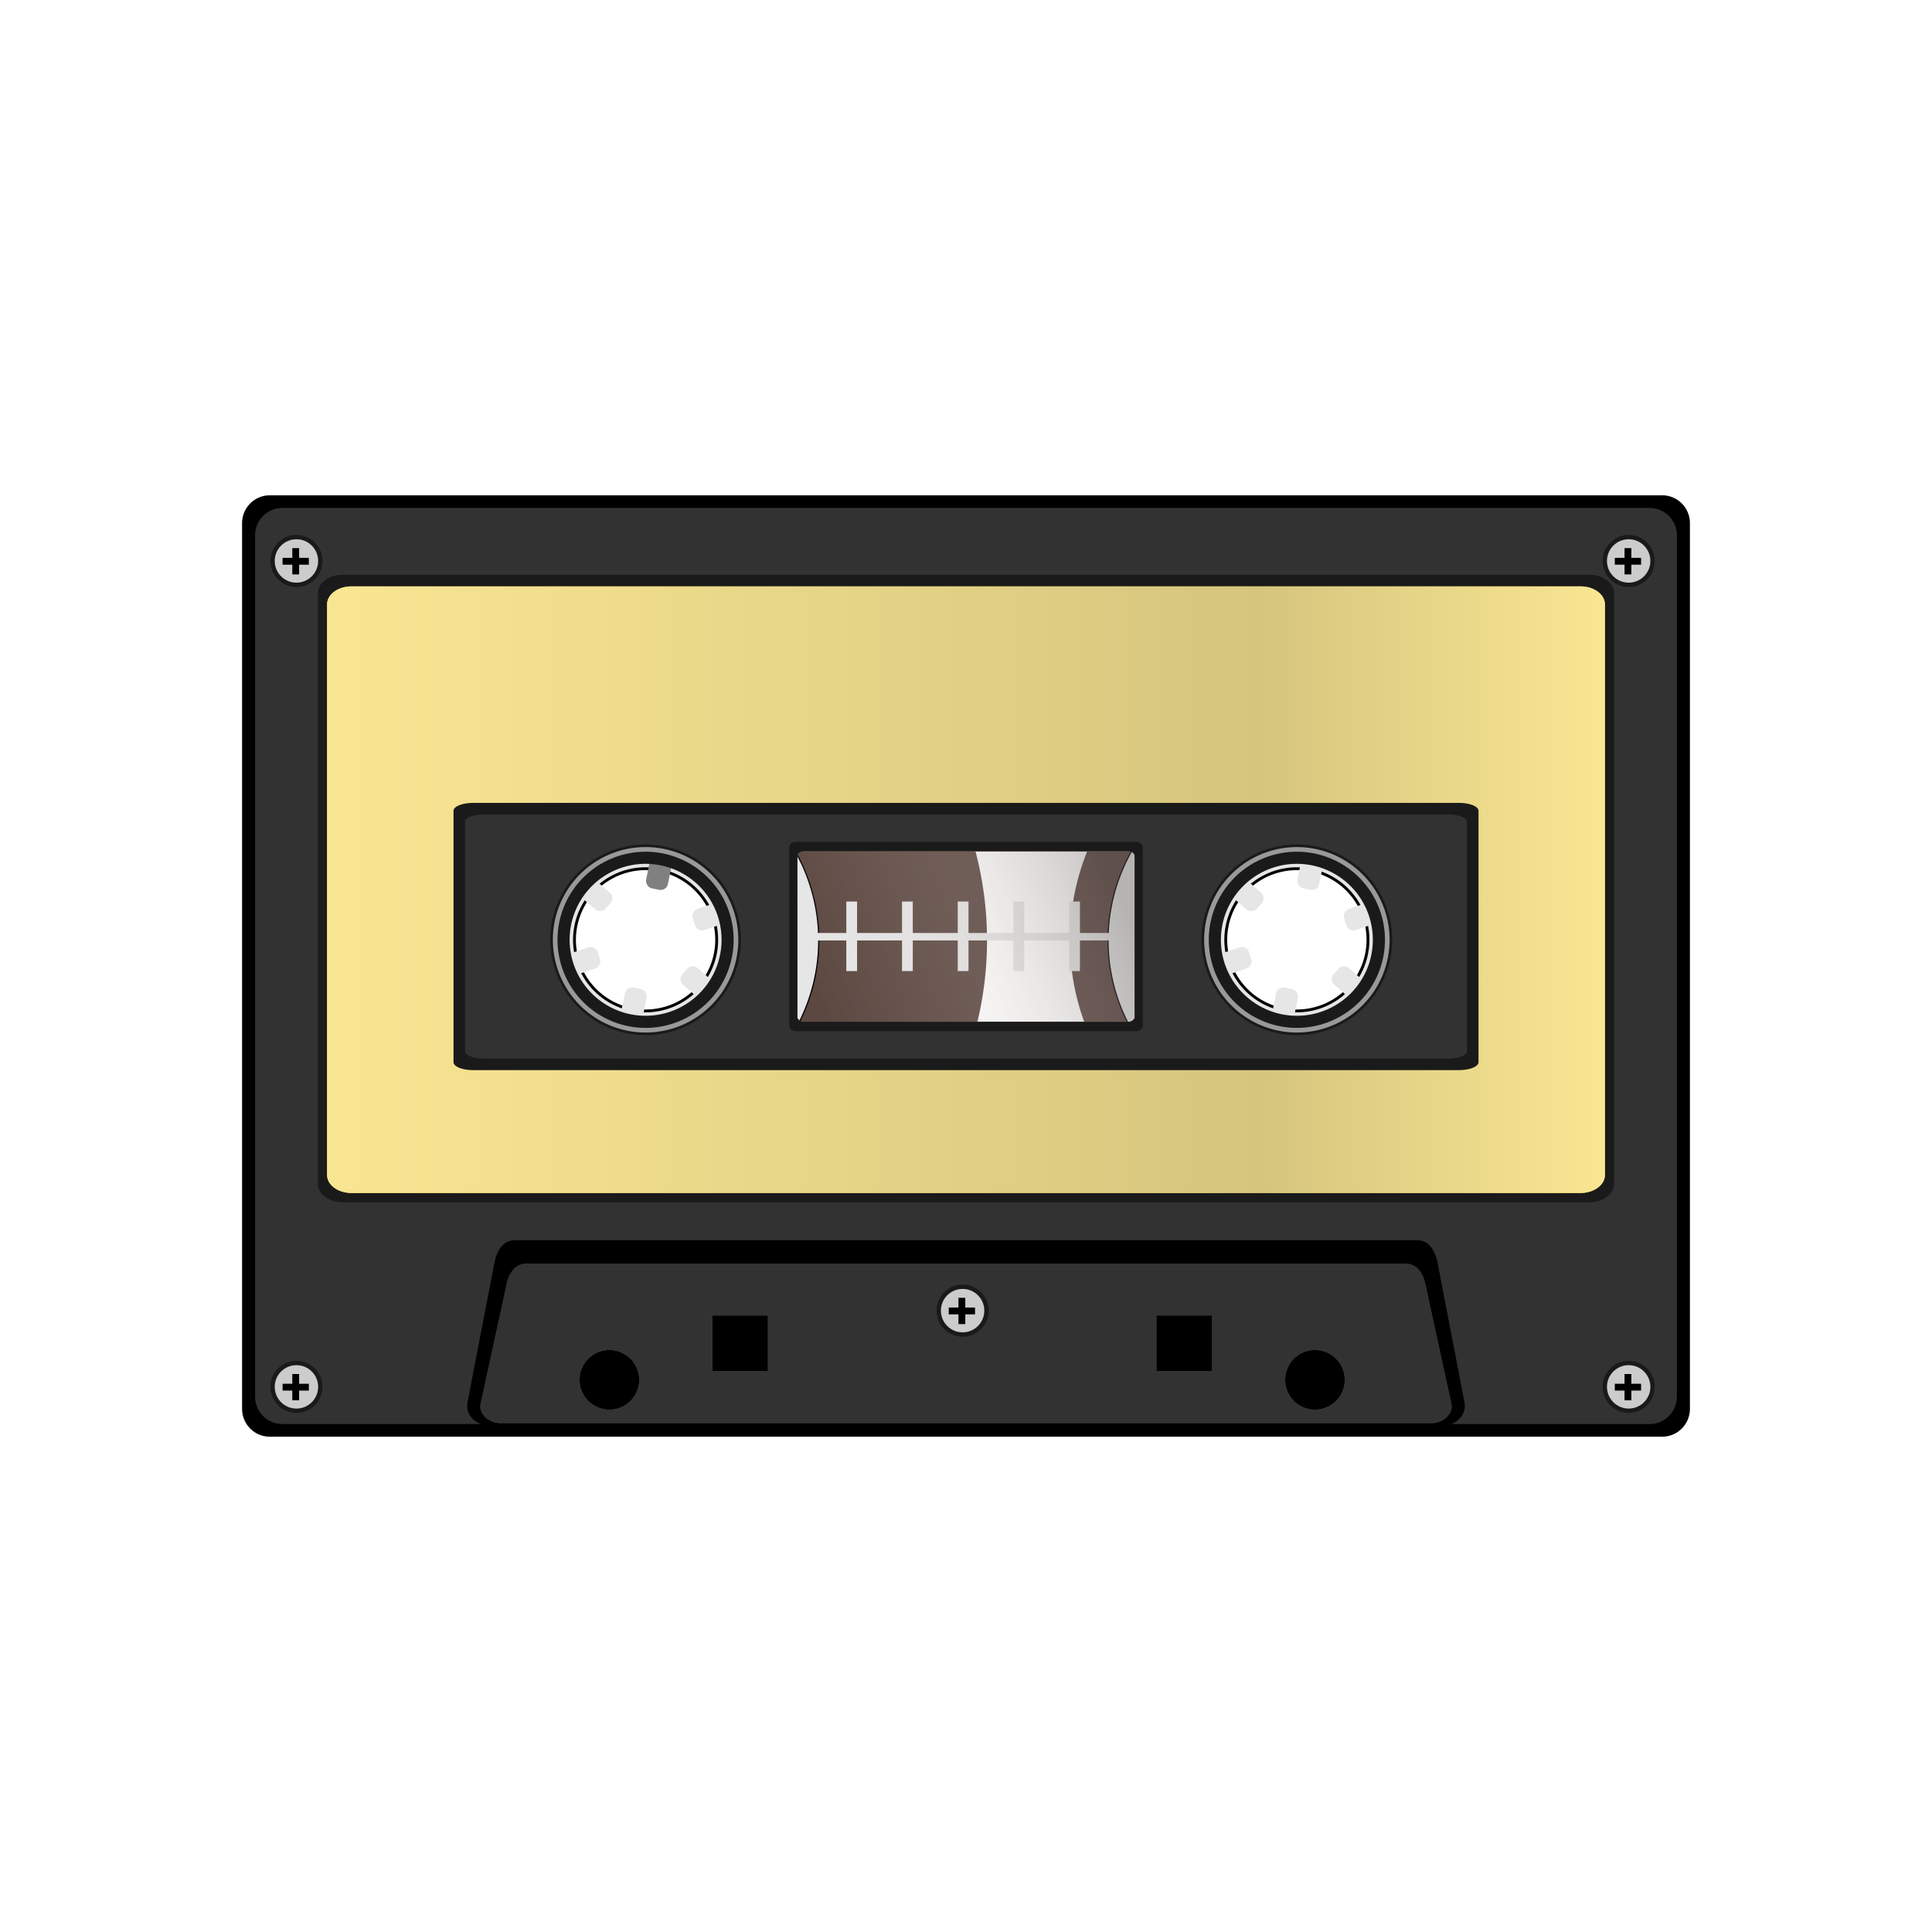 <?xml version="1.0" encoding="UTF-8" standalone="no"?>
<svg
   xmlns:dc="http://purl.org/dc/elements/1.1/"
   xmlns:cc="http://creativecommons.org/ns#"
   xmlns:rdf="http://www.w3.org/1999/02/22-rdf-syntax-ns#"
   xmlns:svg="http://www.w3.org/2000/svg"
   xmlns="http://www.w3.org/2000/svg"
   xmlns:xlink="http://www.w3.org/1999/xlink"
   xmlns:sodipodi="http://sodipodi.sourceforge.net/DTD/sodipodi-0.dtd"
   xmlns:inkscape="http://www.inkscape.org/namespaces/inkscape"
   width="1080"
   height="1080"
   viewBox="0 0 285.75 285.75"
   version="1.1"
   id="svg8"
   inkscape:version="1.0.1 (3bc2e813f5, 2020-09-07)"
   sodipodi:docname="CASSETTE.svg"
   inkscape:export-filename="G:\Documentos\Diseños\Cassette\CASSETTE.png"
   inkscape:export-xdpi="96"
   inkscape:export-ydpi="96">
  <defs
     id="defs2">
    <filter
       inkscape:label="Film Grain"
       inkscape:menu="Image Effects"
       inkscape:menu-tooltip="Adds a small scale graininess"
       style="color-interpolation-filters:sRGB"
       id="filter3182">
      <feTurbulence
         type="fractalNoise"
         numOctaves="3"
         baseFrequency="1"
         seed="0"
         result="result0"
         id="feTurbulence3172" />
      <feColorMatrix
         result="result4"
         values="0"
         type="saturate"
         id="feColorMatrix3174" />
      <feComposite
         in="SourceGraphic"
         in2="result4"
         operator="arithmetic"
         k1="1.25"
         k2="0.5"
         k3="0.5"
         result="result2"
         id="feComposite3176"
         k4="0" />
      <feBlend
         result="result5"
         mode="normal"
         in="result2"
         in2="SourceGraphic"
         id="feBlend3178" />
      <feComposite
         in="result5"
         in2="SourceGraphic"
         operator="in"
         result="result3"
         id="feComposite3180" />
    </filter>
    <filter
       inkscape:label="Film Grain"
       inkscape:menu="Image Effects"
       inkscape:menu-tooltip="Adds a small scale graininess"
       style="color-interpolation-filters:sRGB"
       id="filter3198">
      <feTurbulence
         type="fractalNoise"
         numOctaves="3"
         baseFrequency="1"
         seed="0"
         result="result0"
         id="feTurbulence3188" />
      <feColorMatrix
         result="result4"
         values="0"
         type="saturate"
         id="feColorMatrix3190" />
      <feComposite
         in="SourceGraphic"
         in2="result4"
         operator="arithmetic"
         k1="1.25"
         k2="0.5"
         k3="0.5"
         result="result2"
         id="feComposite3192"
         k4="0" />
      <feBlend
         result="result5"
         mode="normal"
         in="result2"
         in2="SourceGraphic"
         id="feBlend3194" />
      <feComposite
         in="result5"
         in2="SourceGraphic"
         operator="in"
         result="result3"
         id="feComposite3196" />
    </filter>
    <filter
       inkscape:label="Film Grain"
       inkscape:menu="Image Effects"
       inkscape:menu-tooltip="Adds a small scale graininess"
       style="color-interpolation-filters:sRGB"
       id="filter3212">
      <feTurbulence
         type="fractalNoise"
         numOctaves="3"
         baseFrequency="1"
         seed="0"
         result="result0"
         id="feTurbulence3202" />
      <feColorMatrix
         result="result4"
         values="0"
         type="saturate"
         id="feColorMatrix3204" />
      <feComposite
         in="SourceGraphic"
         in2="result4"
         operator="arithmetic"
         k1="1.25"
         k2="0.5"
         k3="0.5"
         result="result2"
         id="feComposite3206"
         k4="0" />
      <feBlend
         result="result5"
         mode="normal"
         in="result2"
         in2="SourceGraphic"
         id="feBlend3208" />
      <feComposite
         in="result5"
         in2="SourceGraphic"
         operator="in"
         result="result3"
         id="feComposite3210" />
    </filter>
    <filter
       inkscape:label="Film Grain"
       inkscape:menu="Image Effects"
       inkscape:menu-tooltip="Adds a small scale graininess"
       style="color-interpolation-filters:sRGB"
       id="filter3276">
      <feTurbulence
         type="fractalNoise"
         numOctaves="3"
         baseFrequency="1"
         seed="0"
         result="result0"
         id="feTurbulence3266" />
      <feColorMatrix
         result="result4"
         values="0"
         type="saturate"
         id="feColorMatrix3268" />
      <feComposite
         in="SourceGraphic"
         in2="result4"
         operator="arithmetic"
         k1="1.25"
         k2="0.5"
         k3="0.5"
         result="result2"
         id="feComposite3270"
         k4="0" />
      <feBlend
         result="result5"
         mode="normal"
         in="result2"
         in2="SourceGraphic"
         id="feBlend3272" />
      <feComposite
         in="result5"
         in2="SourceGraphic"
         operator="in"
         result="result3"
         id="feComposite3274" />
    </filter>
    <linearGradient
       inkscape:collect="always"
       xlink:href="#linearGradient948"
       id="linearGradient950"
       x1="87.884"
       y1="77.133"
       x2="420.115"
       y2="77.133"
       gradientUnits="userSpaceOnUse"
       gradientTransform="matrix(0.569,0,0,0.569,7.841,-14.307)" />
    <linearGradient
       inkscape:collect="always"
       id="linearGradient948">
      <stop
         style="stop-color:#fae694;stop-opacity:1;"
         offset="0"
         id="stop944" />
      <stop
         style="stop-color:#d5c47e;stop-opacity:1"
         offset="0.73"
         id="stop952" />
      <stop
         style="stop-color:#fae694;stop-opacity:1"
         offset="1"
         id="stop946" />
    </linearGradient>
    <linearGradient
       inkscape:collect="always"
       xlink:href="#linearGradient3284"
       id="linearGradient3286"
       x1="103.943"
       y1="122.942"
       x2="122.842"
       y2="171.89"
       gradientUnits="userSpaceOnUse"
       gradientTransform="matrix(0,-0.916,0.916,0,17.055,140.151)" />
    <linearGradient
       inkscape:collect="always"
       id="linearGradient3284">
      <stop
         style="stop-color:#eadede;stop-opacity:0.01"
         offset="0"
         id="stop3280" />
      <stop
         id="stop3288"
         offset="0.494"
         style="stop-color:#cabbbb;stop-opacity:0.498" />
      <stop
         style="stop-color:#655d5d;stop-opacity:1"
         offset="1"
         id="stop3282" />
    </linearGradient>
  </defs>
  <sodipodi:namedview
     id="base"
     pagecolor="#ffffff"
     bordercolor="#666666"
     borderopacity="1.0"
     inkscape:pageopacity="0.0"
     inkscape:pageshadow="2"
     inkscape:zoom="0.52037037"
     inkscape:cx="540"
     inkscape:cy="540"
     inkscape:document-units="px"
     inkscape:current-layer="layer1"
     showgrid="false"
     inkscape:window-width="1366"
     inkscape:window-height="752"
     inkscape:window-x="-4"
     inkscape:window-y="-4"
     inkscape:window-maximized="1"
     inkscape:snap-global="false"
     units="px"
     inkscape:document-rotation="0"
     showguides="false" />
  <g
     inkscape:label="Capa 1"
     inkscape:groupmode="layer"
     id="layer1"
     transform="translate(0,103.05)"
     style="display:inline">
    <rect
       style="opacity:1;fill:#ffffff;fill-opacity:1;stroke-width:0.474px;stop-color:#000000"
       id="rect1298"
       width="285.75"
       height="285.75"
       x="-1.7053026e-13"
       y="-103.05" />
    <g
       id="g1296"
       transform="translate(-9.457,-1.033)">
      <path
         style="display:inline;opacity:1;vector-effect:none;fill:#5b4740;fill-opacity:1;fill-rule:evenodd;stroke:none;stroke-width:0.337;stroke-linecap:butt;stroke-linejoin:miter;stroke-miterlimit:4;stroke-dasharray:none;stroke-dashoffset:0;stroke-opacity:1"
         d="m 103.783,-14.581 -1.1,0.011 A 51.659,51.659 0 0 0 52.131,37.903 51.659,51.659 0 0 0 104.333,88.734 51.659,51.659 0 0 0 155.441,36.803 51.659,51.659 0 0 0 103.783,-14.581 Z m 1.136,37.5 a 14.052,14.052 0 0 1 14.052,13.977 14.052,14.052 0 0 1 -13.902,14.126 A 14.052,14.052 0 0 1 90.868,37.195 14.052,14.052 0 0 1 104.619,22.922 Z"
         id="path878"
         inkscape:connector-curvature="0" />
      <path
         inkscape:connector-curvature="0"
         id="path3582"
         d="m 87.302,84.897 c -1.593,0 -2.536,1.319 -2.875,2.875 l -3.878,17.814 c -0.339,1.556 1.282,2.875 2.875,2.875 H 221.24 c 1.593,0 3.214,-1.319 2.875,-2.875 l -3.878,-17.814 c -0.339,-1.556 -1.282,-2.875 -2.875,-2.875 z"
         style="display:inline;opacity:1;vector-effect:none;fill:#000000;fill-opacity:1;fill-rule:evenodd;stroke:none;stroke-width:0.395;stroke-linecap:butt;stroke-linejoin:miter;stroke-miterlimit:4;stroke-dasharray:none;stroke-dashoffset:0;stroke-opacity:1"
         sodipodi:nodetypes="sccssccss" />
      <path
         style="display:inline;opacity:1;vector-effect:none;fill:#5b4740;fill-opacity:1;fill-rule:evenodd;stroke:none;stroke-width:0.337;stroke-linecap:butt;stroke-linejoin:miter;stroke-miterlimit:4;stroke-dasharray:none;stroke-dashoffset:0;stroke-opacity:1"
         d="m 203.011,1.769 -0.752,0.008 A 35.309,35.309 0 0 0 167.706,37.642 35.309,35.309 0 0 0 203.386,72.384 35.309,35.309 0 0 0 238.319,36.89 35.309,35.309 0 0 0 203.011,1.769 Z m -1.528,20.371 a 14.831,14.831 0 0 1 14.831,14.752 14.831,14.831 0 0 1 -14.673,14.909 14.831,14.831 0 0 1 -14.987,-14.594 14.831,14.831 0 0 1 14.514,-15.065 z"
         id="path884"
         inkscape:connector-curvature="0" />
      <path
         inkscape:connector-curvature="0"
         id="path3491"
         d="m 200.11,10.31 -0.57,0.006 a 26.768,26.768 0 0 0 -26.194,27.189 26.768,26.768 0 0 0 27.049,26.339 26.768,26.768 0 0 0 26.482,-26.909 26.768,26.768 0 0 0 -26.767,-26.625 z m 1.136,12.609 A 14.052,14.052 0 0 1 215.297,36.896 14.052,14.052 0 0 1 201.395,51.022 14.052,14.052 0 0 1 187.195,37.195 14.052,14.052 0 0 1 200.946,22.922 Z"
         style="display:inline;opacity:1;vector-effect:none;fill:#e6e6e6;fill-opacity:1;fill-rule:evenodd;stroke:#000000;stroke-width:0.175;stroke-linecap:butt;stroke-linejoin:miter;stroke-miterlimit:4;stroke-dasharray:none;stroke-dashoffset:0;stroke-opacity:1" />
      <path
         style="display:inline;opacity:1;vector-effect:none;fill:#e6e6e6;fill-opacity:1;fill-rule:evenodd;stroke:#000000;stroke-width:0.175;stroke-linecap:butt;stroke-linejoin:miter;stroke-miterlimit:4;stroke-dasharray:none;stroke-dashoffset:0;stroke-opacity:1"
         d="m 103.783,10.31 -0.57,0.006 A 26.768,26.768 0 0 0 77.018,37.505 26.768,26.768 0 0 0 104.067,63.844 26.768,26.768 0 0 0 130.55,36.935 26.768,26.768 0 0 0 103.783,10.31 Z m 1.136,12.609 a 14.052,14.052 0 0 1 14.052,13.977 14.052,14.052 0 0 1 -13.902,14.126 A 14.052,14.052 0 0 1 90.868,37.195 14.052,14.052 0 0 1 104.619,22.922 Z"
         id="path880"
         inkscape:connector-curvature="0" />
      <path
         style="display:inline;opacity:1;vector-effect:none;fill:#000000;fill-opacity:1;fill-rule:evenodd;stroke:none;stroke-width:1.147;stroke-linecap:butt;stroke-linejoin:miter;stroke-miterlimit:4;stroke-dasharray:none;stroke-dashoffset:0;stroke-opacity:1"
         d="m 49.356,-28.757 c -2.269,0 -4.095,1.843 -4.095,4.133 V 106.341 c 0,2.289 1.827,4.132 4.095,4.132 H 255.308 c 2.269,0 4.095,-1.843 4.095,-4.132 V -24.625 c 0,-2.289 -1.827,-4.133 -4.095,-4.133 z m 55.562,51.676 a 14.052,14.052 0 0 1 14.052,13.977 14.052,14.052 0 0 1 -13.902,14.126 A 14.052,14.052 0 0 1 90.868,37.195 14.052,14.052 0 0 1 104.619,22.922 Z m 96.327,0 a 14.052,14.052 0 0 1 14.052,13.977 14.052,14.052 0 0 1 -13.902,14.126 14.052,14.052 0 0 1 -14.2,-13.827 14.052,14.052 0 0 1 13.751,-14.273 z m -72.926,0.949 h 48.026 c 0.529,0 0.955,0.334 0.955,0.749 v 23.757 c 0,0.415 -0.426,0.749 -0.955,0.749 H 128.319 c -0.529,0 -0.955,-0.334 -0.955,-0.749 V 24.617 c 0,-0.415 0.426,-0.749 0.955,-0.749 z m -13.498,68.675 h 8.223 v 8.223 h -8.223 z m 65.664,0 h 8.223 v 8.223 h -8.223 z m -80.899,5.107 0.094,0.001 a 4.415,4.415 0 0 1 4.32,4.484 4.415,4.415 0 0 1 -4.461,4.344 4.415,4.415 0 0 1 -4.367,-4.438 4.415,4.415 0 0 1 4.415,-4.391 z m 104.357,0 a 4.415,4.415 0 0 1 4.415,4.391 4.415,4.415 0 0 1 -4.367,4.438 4.415,4.415 0 0 1 -4.461,-4.344 4.415,4.415 0 0 1 4.32,-4.484 z"
         id="path1077"
         inkscape:connector-curvature="0" />
      <path
         style="display:inline;opacity:1;vector-effect:none;fill:#333333;fill-opacity:1;fill-rule:evenodd;stroke:none;stroke-width:1.121;stroke-linecap:butt;stroke-linejoin:miter;stroke-miterlimit:4;stroke-dasharray:none;stroke-dashoffset:0;stroke-opacity:1"
         d="m 51.227,-26.872 c -2.227,0 -4.021,1.794 -4.021,4.021 v 127.418 c 0,2.227 1.794,4.021 4.021,4.021 H 253.437 c 2.227,0 4.021,-1.794 4.021,-4.021 V -22.851 c 0,-2.227 -1.794,-4.021 -4.021,-4.021 z m 53.691,49.791 a 14.052,14.052 0 0 1 14.052,13.977 14.052,14.052 0 0 1 -13.902,14.126 A 14.052,14.052 0 0 1 90.868,37.195 14.052,14.052 0 0 1 104.619,22.922 Z m 96.327,0 a 14.052,14.052 0 0 1 14.052,13.977 14.052,14.052 0 0 1 -13.902,14.126 14.052,14.052 0 0 1 -14.2,-13.827 14.052,14.052 0 0 1 13.751,-14.273 z m -72.926,0.949 h 48.026 c 0.529,0 0.955,0.334 0.955,0.749 v 23.757 c 0,0.415 -0.426,0.749 -0.955,0.749 H 128.319 c -0.529,0 -0.955,-0.334 -0.955,-0.749 V 24.617 c 0,-0.415 0.426,-0.749 0.955,-0.749 z m -13.498,68.675 h 8.223 v 8.223 h -8.223 z m 65.664,0 h 8.223 v 8.223 h -8.223 z m -80.899,5.107 0.094,0.002 a 4.415,4.415 0 0 1 4.32,4.484 4.415,4.415 0 0 1 -4.461,4.344 4.415,4.415 0 0 1 -4.367,-4.438 4.415,4.415 0 0 1 4.415,-4.391 z m 104.357,0 a 4.415,4.415 0 0 1 4.415,4.391 4.415,4.415 0 0 1 -4.367,4.438 4.415,4.415 0 0 1 -4.461,-4.344 4.415,4.415 0 0 1 4.32,-4.484 z"
         id="rect826"
         inkscape:connector-curvature="0" />
      <path
         style="display:inline;opacity:0.7;vector-effect:none;fill:#333333;fill-opacity:1;fill-rule:evenodd;stroke:none;stroke-width:1.121;stroke-linecap:butt;stroke-linejoin:miter;stroke-miterlimit:4;stroke-dasharray:none;stroke-dashoffset:0;stroke-opacity:1"
         d="m 51.227,-26.872 c -2.227,0 -4.021,1.794 -4.021,4.021 v 127.418 c 0,2.227 1.794,4.021 4.021,4.021 H 253.437 c 2.227,0 4.021,-1.794 4.021,-4.021 V -22.851 c 0,-2.227 -1.794,-4.021 -4.021,-4.021 z m 53.691,49.791 a 14.052,14.052 0 0 1 14.052,13.977 14.052,14.052 0 0 1 -13.902,14.126 A 14.052,14.052 0 0 1 90.868,37.195 14.052,14.052 0 0 1 104.619,22.922 Z m 96.327,0 a 14.052,14.052 0 0 1 14.052,13.977 14.052,14.052 0 0 1 -13.902,14.126 14.052,14.052 0 0 1 -14.2,-13.827 14.052,14.052 0 0 1 13.751,-14.273 z m -72.926,0.949 h 48.026 c 0.529,0 0.955,0.334 0.955,0.749 v 23.757 c 0,0.415 -0.426,0.749 -0.955,0.749 H 128.319 c -0.529,0 -0.955,-0.334 -0.955,-0.749 V 24.617 c 0,-0.415 0.426,-0.749 0.955,-0.749 z m -13.498,68.675 h 8.223 v 8.223 h -8.223 z m 65.664,0 h 8.223 v 8.223 h -8.223 z m -80.899,5.107 0.094,0.001 a 4.415,4.415 0 0 1 4.32,4.484 4.415,4.415 0 0 1 -4.461,4.344 4.415,4.415 0 0 1 -4.367,-4.438 4.415,4.415 0 0 1 4.415,-4.391 z m 104.357,0 a 4.415,4.415 0 0 1 4.415,4.391 4.415,4.415 0 0 1 -4.367,4.438 4.415,4.415 0 0 1 -4.461,-4.344 4.415,4.415 0 0 1 4.32,-4.484 z"
         id="path3184"
         inkscape:connector-curvature="0" />
      <path
         style="display:inline;opacity:1;vector-effect:none;fill:#000000;fill-opacity:1;fill-rule:evenodd;stroke:none;stroke-width:0.432;stroke-linecap:butt;stroke-linejoin:miter;stroke-miterlimit:4;stroke-dasharray:none;stroke-dashoffset:0;stroke-opacity:1"
         d="m 85.533,81.42 c -1.636,0 -2.605,1.531 -2.953,3.338 l -3.983,20.684 c -0.348,1.807 1.317,3.338 2.953,3.338 H 223.114 c 1.636,0 3.302,-1.531 2.953,-3.338 l -3.983,-20.684 c -0.348,-1.807 -1.317,-3.338 -2.954,-3.338 z m 1.768,3.477 H 217.362 c 1.593,0 2.536,1.319 2.875,2.875 l 3.878,17.814 c 0.339,1.556 -1.282,2.875 -2.875,2.875 H 83.424 c -1.593,0 -3.214,-1.319 -2.875,-2.875 l 3.878,-17.814 c 0.339,-1.556 1.282,-2.875 2.875,-2.875 z"
         id="path832"
         inkscape:connector-curvature="0"
         sodipodi:nodetypes="sccsscsssssccssccs" />
      <path
         style="display:inline;opacity:1;vector-effect:none;fill:#333333;fill-opacity:1;fill-rule:evenodd;stroke:none;stroke-width:0.395;stroke-linecap:butt;stroke-linejoin:miter;stroke-miterlimit:4;stroke-dasharray:none;stroke-dashoffset:0;stroke-opacity:1"
         d="m 87.302,84.897 c -1.593,0 -2.536,1.319 -2.875,2.875 l -3.878,17.814 c -0.339,1.556 1.282,2.875 2.875,2.875 H 221.24 c 1.593,0 3.214,-1.319 2.875,-2.875 l -3.878,-17.814 c -0.339,-1.556 -1.282,-2.875 -2.875,-2.875 z m 27.519,7.646 h 8.223 v 8.223 h -8.223 z m 65.664,0 h 8.223 v 8.223 h -8.223 z m -80.899,5.107 0.094,0.002 a 4.415,4.415 0 0 1 4.32,4.484 4.415,4.415 0 0 1 -4.461,4.344 4.415,4.415 0 0 1 -4.367,-4.438 4.415,4.415 0 0 1 4.415,-4.391 z m 104.357,0 a 4.415,4.415 0 0 1 4.415,4.391 4.415,4.415 0 0 1 -4.367,4.438 4.415,4.415 0 0 1 -4.461,-4.344 4.415,4.415 0 0 1 4.32,-4.484 z"
         id="path3186"
         inkscape:connector-curvature="0" />
      <path
         style="display:inline;opacity:0.72;vector-effect:none;fill:#333333;fill-opacity:1;fill-rule:evenodd;stroke:none;stroke-width:0.395;stroke-linecap:butt;stroke-linejoin:miter;stroke-miterlimit:4;stroke-dasharray:none;stroke-dashoffset:0;stroke-opacity:1"
         d="m 87.302,84.897 c -1.593,0 -2.536,1.319 -2.875,2.875 l -3.878,17.814 c -0.339,1.556 1.282,2.875 2.875,2.875 H 221.24 c 1.593,0 3.214,-1.319 2.875,-2.875 l -3.878,-17.814 c -0.339,-1.556 -1.282,-2.875 -2.875,-2.875 z m 27.519,7.646 h 8.223 v 8.223 h -8.223 z m 65.664,0 h 8.223 v 8.223 h -8.223 z m -80.899,5.107 0.094,0.001 a 4.415,4.415 0 0 1 4.32,4.484 4.415,4.415 0 0 1 -4.461,4.344 4.415,4.415 0 0 1 -4.367,-4.438 4.415,4.415 0 0 1 4.415,-4.391 z m 104.357,0 a 4.415,4.415 0 0 1 4.415,4.391 4.415,4.415 0 0 1 -4.367,4.438 4.415,4.415 0 0 1 -4.461,-4.344 4.415,4.415 0 0 1 4.32,-4.484 z"
         id="rect828"
         inkscape:connector-curvature="0" />
      <path
         style="display:inline;opacity:1;vector-effect:none;fill:#1a1a1a;fill-opacity:1;fill-rule:evenodd;stroke:none;stroke-width:0.886;stroke-linecap:butt;stroke-linejoin:miter;stroke-miterlimit:4;stroke-dasharray:none;stroke-dashoffset:0;stroke-opacity:1"
         d="m 60.128,-17.01 c -2.031,0 -3.666,1.229 -3.666,2.755 v 87.305 c 0,1.526 1.635,2.755 3.666,2.755 H 244.537 c 2.031,0 3.666,-1.229 3.666,-2.755 v -87.305 c 0,-1.526 -1.635,-2.755 -3.666,-2.755 z m 44.791,39.929 a 14.052,14.052 0 0 1 14.052,13.977 14.052,14.052 0 0 1 -13.902,14.126 A 14.052,14.052 0 0 1 90.868,37.195 14.052,14.052 0 0 1 104.619,22.922 Z m 96.327,0 a 14.052,14.052 0 0 1 14.052,13.977 14.052,14.052 0 0 1 -13.902,14.126 14.052,14.052 0 0 1 -14.2,-13.827 14.052,14.052 0 0 1 13.751,-14.273 z m -72.926,0.949 h 48.026 c 0.529,0 0.955,0.334 0.955,0.749 v 23.757 c 0,0.415 -0.426,0.749 -0.955,0.749 H 128.319 c -0.529,0 -0.955,-0.334 -0.955,-0.749 V 24.617 c 0,-0.415 0.426,-0.749 0.955,-0.749 z"
         id="path834" />
      <path
         style="display:inline;opacity:1;vector-effect:none;fill:#ead066;fill-opacity:1;fill-rule:evenodd;stroke:none;stroke-width:0.865;stroke-linecap:butt;stroke-linejoin:miter;stroke-miterlimit:4;stroke-dasharray:none;stroke-dashoffset:0;stroke-opacity:1"
         d="m 61.45,-15.29 c -2.002,0 -3.614,1.188 -3.614,2.663 v 84.394 c 0,1.475 1.612,2.663 3.614,2.663 H 243.215 c 2.002,0 3.614,-1.188 3.614,-2.663 v -84.394 c 0,-1.475 -1.612,-2.663 -3.614,-2.663 z m 43.469,38.209 a 14.052,14.052 0 0 1 14.052,13.977 14.052,14.052 0 0 1 -13.902,14.126 A 14.052,14.052 0 0 1 90.868,37.195 14.052,14.052 0 0 1 104.619,22.922 Z m 96.327,0 a 14.052,14.052 0 0 1 14.052,13.977 14.052,14.052 0 0 1 -13.902,14.126 14.052,14.052 0 0 1 -14.2,-13.827 14.052,14.052 0 0 1 13.751,-14.273 z m -72.926,0.949 h 48.026 c 0.529,0 0.955,0.334 0.955,0.749 v 23.757 c 0,0.415 -0.426,0.749 -0.955,0.749 H 128.319 c -0.529,0 -0.955,-0.334 -0.955,-0.749 V 24.617 c 0,-0.415 0.426,-0.749 0.955,-0.749 z"
         id="path3264"
         inkscape:connector-curvature="0" />
      <path
         style="display:inline;opacity:0.97;vector-effect:none;fill:url(#linearGradient950);fill-opacity:1;fill-rule:evenodd;stroke:none;stroke-width:0.865;stroke-linecap:butt;stroke-linejoin:miter;stroke-miterlimit:4;stroke-dasharray:none;stroke-dashoffset:0;stroke-opacity:1"
         d="m 61.45,-15.29 c -2.002,0 -3.614,1.188 -3.614,2.663 v 84.394 c 0,1.475 1.612,2.663 3.614,2.663 H 243.215 c 2.002,0 3.614,-1.188 3.614,-2.663 v -84.394 c 0,-1.475 -1.612,-2.663 -3.614,-2.663 z m 43.469,38.209 a 14.052,14.052 0 0 1 14.052,13.977 14.052,14.052 0 0 1 -13.902,14.126 A 14.052,14.052 0 0 1 90.868,37.195 14.052,14.052 0 0 1 104.619,22.922 Z m 96.327,0 a 14.052,14.052 0 0 1 14.052,13.977 14.052,14.052 0 0 1 -13.902,14.126 14.052,14.052 0 0 1 -14.2,-13.827 14.052,14.052 0 0 1 13.751,-14.273 z m -72.926,0.949 h 48.026 c 0.529,0 0.955,0.334 0.955,0.749 v 23.757 c 0,0.415 -0.426,0.749 -0.955,0.749 H 128.319 c -0.529,0 -0.955,-0.334 -0.955,-0.749 V 24.617 c 0,-0.415 0.426,-0.749 0.955,-0.749 z"
         id="path836"
         inkscape:connector-curvature="0" />
      <path
         style="display:inline;opacity:1;vector-effect:none;fill:#1a1a1a;fill-opacity:1;fill-rule:evenodd;stroke:none;stroke-width:0.514;stroke-linecap:butt;stroke-linejoin:miter;stroke-miterlimit:4;stroke-dasharray:none;stroke-dashoffset:0;stroke-opacity:1"
         d="m 79.432,16.736 c -1.606,0 -2.899,0.523 -2.899,1.173 v 37.174 c 0,0.65 1.293,1.173 2.899,1.173 H 225.233 c 1.606,0 2.899,-0.523 2.899,-1.173 V 17.908 c 0,-0.65 -1.293,-1.173 -2.899,-1.173 z m 25.486,6.183 a 14.052,14.052 0 0 1 14.052,13.977 14.052,14.052 0 0 1 -13.902,14.126 A 14.052,14.052 0 0 1 90.868,37.195 14.052,14.052 0 0 1 104.619,22.922 Z m 96.327,0 a 14.052,14.052 0 0 1 14.052,13.977 14.052,14.052 0 0 1 -13.902,14.126 14.052,14.052 0 0 1 -14.2,-13.827 14.052,14.052 0 0 1 13.751,-14.273 z m -72.926,0.949 h 48.026 c 0.152,0 0.294,0.03 0.421,0.079 0.072,0.028 0.139,0.063 0.199,0.104 0.203,0.137 0.334,0.338 0.334,0.566 v 23.757 c 0,0.208 -0.106,0.395 -0.279,0.53 -1.7e-4,8e-5 -5.7e-4,-8.5e-5 -5.7e-4,0 -0.086,0.068 -0.189,0.123 -0.303,0.161 -1.1e-4,5.1e-5 -4.5e-4,-5.1e-5 -5.7e-4,0 -0.057,0.019 -0.117,0.034 -0.179,0.044 h -2.8e-4 c -0.062,0.01 -0.127,0.015 -0.193,0.015 h -48.026 c -0.066,0 -0.131,-0.006 -0.193,-0.015 -0.062,-0.01 -0.122,-0.025 -0.179,-0.044 -1.3e-4,-5.1e-5 -4.5e-4,5.1e-5 -5.7e-4,0 -0.057,-0.019 -0.111,-0.042 -0.162,-0.069 -0.051,-0.027 -0.099,-0.058 -0.142,-0.091 -0.043,-0.034 -0.082,-0.071 -0.116,-0.111 -0.103,-0.12 -0.163,-0.263 -0.163,-0.419 V 24.617 c 0,-0.228 0.131,-0.429 0.335,-0.566 0.061,-0.041 0.127,-0.076 0.199,-0.104 0.127,-0.049 0.269,-0.079 0.421,-0.079 z"
         id="path838"
         inkscape:connector-curvature="0" />
      <path
         style="display:inline;opacity:1;vector-effect:none;fill:#333333;fill-opacity:1;fill-rule:evenodd;stroke:none;stroke-width:0.486;stroke-linecap:butt;stroke-linejoin:miter;stroke-miterlimit:4;stroke-dasharray:none;stroke-dashoffset:0;stroke-opacity:1"
         d="m 81.082,18.452 c -1.57,0 -2.833,0.478 -2.833,1.071 v 33.944 c 0,0.593 1.264,1.071 2.833,1.071 H 223.582 c 1.57,0 2.833,-0.477 2.833,-1.071 V 19.523 c 0,-0.593 -1.264,-1.071 -2.833,-1.071 z m 23.836,4.467 a 14.052,14.052 0 0 1 14.052,13.977 14.052,14.052 0 0 1 -13.902,14.126 A 14.052,14.052 0 0 1 90.868,37.195 14.052,14.052 0 0 1 104.619,22.922 Z m 96.327,0 a 14.052,14.052 0 0 1 14.052,13.977 14.052,14.052 0 0 1 -13.902,14.126 14.052,14.052 0 0 1 -14.2,-13.827 14.052,14.052 0 0 1 13.751,-14.273 z m -72.926,0.949 h 48.026 c 0.529,0 0.955,0.334 0.955,0.749 v 23.757 c 0,0.415 -0.426,0.749 -0.955,0.749 H 128.319 c -0.529,0 -0.955,-0.334 -0.955,-0.749 V 24.617 c 0,-0.415 0.426,-0.749 0.955,-0.749 z"
         id="path3200" />
      <path
         style="display:inline;opacity:0.72;vector-effect:none;fill:#333333;fill-opacity:1;fill-rule:evenodd;stroke:none;stroke-width:0.486;stroke-linecap:butt;stroke-linejoin:miter;stroke-miterlimit:4;stroke-dasharray:none;stroke-dashoffset:0;stroke-opacity:1"
         d="m 81.082,18.452 c -1.57,0 -2.833,0.478 -2.833,1.071 v 33.944 c 0,0.593 1.264,1.071 2.833,1.071 H 223.582 c 1.57,0 2.833,-0.477 2.833,-1.071 V 19.523 c 0,-0.593 -1.264,-1.071 -2.833,-1.071 z m 23.836,4.467 a 14.052,14.052 0 0 1 14.052,13.977 14.052,14.052 0 0 1 -13.902,14.126 A 14.052,14.052 0 0 1 90.868,37.195 14.052,14.052 0 0 1 104.619,22.922 Z m 96.327,0 a 14.052,14.052 0 0 1 14.052,13.977 14.052,14.052 0 0 1 -13.902,14.126 14.052,14.052 0 0 1 -14.2,-13.827 14.052,14.052 0 0 1 13.751,-14.273 z m -72.926,0.949 h 48.026 c 0.529,0 0.955,0.334 0.955,0.749 v 23.757 c 0,0.415 -0.426,0.749 -0.955,0.749 H 128.319 c -0.529,0 -0.955,-0.334 -0.955,-0.749 V 24.617 c 0,-0.415 0.426,-0.749 0.955,-0.749 z"
         id="path840"
         inkscape:connector-curvature="0" />
      <path
         style="display:inline;opacity:1;vector-effect:none;fill:#1a1a1a;fill-opacity:1;fill-rule:evenodd;stroke:none;stroke-width:0.254;stroke-linecap:butt;stroke-linejoin:miter;stroke-miterlimit:4;stroke-dasharray:none;stroke-dashoffset:0;stroke-opacity:1"
         d="m 126.183,49.668 c 0,0.461 0.446,0.832 1,0.832 h 50.298 c 0.554,0 1,-0.371 1,-0.832 V 23.323 c 0,-0.461 -0.446,-0.831 -1,-0.831 h -50.298 c -0.554,0 -1,0.371 -1,0.831 z m 1.181,-1.294 V 24.617 c 0,-0.415 0.426,-0.749 0.955,-0.749 h 48.026 c 0.529,0 0.955,0.334 0.955,0.749 v 23.757 c 0,0.415 -0.426,0.749 -0.955,0.749 h -48.026 c -0.529,0 -0.955,-0.334 -0.955,-0.749 z"
         id="path842"
         inkscape:connector-curvature="0" />
      <circle
         style="display:inline;opacity:1;vector-effect:none;fill:#1a1a1a;fill-opacity:1;fill-rule:evenodd;stroke:none;stroke-width:0.337;stroke-linecap:butt;stroke-linejoin:miter;stroke-miterlimit:4;stroke-dasharray:none;stroke-dashoffset:0;stroke-opacity:1"
         id="path918"
         transform="rotate(-90)"
         cx="-91.832"
         cy="151.829"
         r="3.856" />
      <circle
         id="path920"
         style="display:inline;opacity:1;vector-effect:none;fill:#cccccc;fill-opacity:1;fill-rule:evenodd;stroke:none;stroke-width:0.281;stroke-linecap:butt;stroke-linejoin:miter;stroke-miterlimit:4;stroke-dasharray:none;stroke-dashoffset:0;stroke-opacity:1"
         transform="rotate(-90)"
         cx="-91.832"
         cy="151.829"
         r="3.211" />
      <rect
         style="display:inline;opacity:1;vector-effect:none;fill:#000000;fill-opacity:1;fill-rule:evenodd;stroke:none;stroke-width:0.337;stroke-linecap:butt;stroke-linejoin:miter;stroke-miterlimit:4;stroke-dasharray:none;stroke-dashoffset:0;stroke-opacity:1"
         id="rect922"
         width="1.01"
         height="3.887"
         x="-92.382"
         y="149.779"
         ry="0"
         transform="rotate(-90)" />
      <rect
         ry="0"
         y="-93.821"
         x="-152.227"
         height="3.887"
         width="1.01"
         id="rect924"
         style="display:inline;opacity:1;vector-effect:none;fill:#000000;fill-opacity:1;fill-rule:evenodd;stroke:none;stroke-width:0.337;stroke-linecap:butt;stroke-linejoin:miter;stroke-miterlimit:4;stroke-dasharray:none;stroke-dashoffset:0;stroke-opacity:1"
         transform="scale(-1)" />
      <rect
         style="display:inline;opacity:1;vector-effect:none;fill:#e6e6e6;fill-opacity:1;fill-rule:evenodd;stroke:none;stroke-width:0.337;stroke-linecap:butt;stroke-linejoin:miter;stroke-miterlimit:4;stroke-dasharray:none;stroke-dashoffset:0;stroke-opacity:1"
         id="rect947"
         width="1.102"
         height="45.538"
         x="-37.078"
         y="128.266"
         transform="rotate(-90)" />
      <rect
         style="display:inline;opacity:1;vector-effect:none;fill:#e6e6e6;fill-opacity:1;fill-rule:evenodd;stroke:none;stroke-width:0.337;stroke-linecap:butt;stroke-linejoin:miter;stroke-miterlimit:4;stroke-dasharray:none;stroke-dashoffset:0;stroke-opacity:1"
         id="rect949"
         width="10.283"
         height="1.591"
         x="-41.607"
         y="134.631"
         transform="rotate(-90)" />
      <rect
         y="142.872"
         x="-41.607"
         height="1.591"
         width="10.283"
         id="rect951"
         style="display:inline;opacity:1;vector-effect:none;fill:#e6e6e6;fill-opacity:1;fill-rule:evenodd;stroke:none;stroke-width:0.337;stroke-linecap:butt;stroke-linejoin:miter;stroke-miterlimit:4;stroke-dasharray:none;stroke-dashoffset:0;stroke-opacity:1"
         transform="rotate(-90)" />
      <rect
         style="display:inline;opacity:1;vector-effect:none;fill:#e6e6e6;fill-opacity:1;fill-rule:evenodd;stroke:none;stroke-width:0.337;stroke-linecap:butt;stroke-linejoin:miter;stroke-miterlimit:4;stroke-dasharray:none;stroke-dashoffset:0;stroke-opacity:1"
         id="rect953"
         width="10.283"
         height="1.591"
         x="-41.607"
         y="151.112"
         transform="rotate(-90)" />
      <rect
         y="159.353"
         x="-41.607"
         height="1.591"
         width="10.283"
         id="rect955"
         style="display:inline;opacity:1;vector-effect:none;fill:#e6e6e6;fill-opacity:1;fill-rule:evenodd;stroke:none;stroke-width:0.337;stroke-linecap:butt;stroke-linejoin:miter;stroke-miterlimit:4;stroke-dasharray:none;stroke-dashoffset:0;stroke-opacity:1"
         transform="rotate(-90)" />
      <rect
         style="display:inline;opacity:1;vector-effect:none;fill:#e6e6e6;fill-opacity:1;fill-rule:evenodd;stroke:none;stroke-width:0.337;stroke-linecap:butt;stroke-linejoin:miter;stroke-miterlimit:4;stroke-dasharray:none;stroke-dashoffset:0;stroke-opacity:1"
         id="rect957"
         width="10.283"
         height="1.591"
         x="-41.607"
         y="167.593"
         transform="rotate(-90)" />
      <g
         id="g1091"
         transform="matrix(0,-0.916,0.916,0,17.055,140.151)"
         style="display:inline">
        <circle
           style="opacity:1;vector-effect:none;fill:#1a1a1a;fill-opacity:1;fill-rule:evenodd;stroke:none;stroke-width:0.368;stroke-linecap:butt;stroke-linejoin:miter;stroke-miterlimit:4;stroke-dasharray:none;stroke-dashoffset:0;stroke-opacity:1"
           id="path1079"
           cx="40.443"
           cy="254.682"
           r="4.209" />
        <circle
           id="path1081"
           style="opacity:1;vector-effect:none;fill:#cccccc;fill-opacity:1;fill-rule:evenodd;stroke:none;stroke-width:0.306;stroke-linecap:butt;stroke-linejoin:miter;stroke-miterlimit:4;stroke-dasharray:none;stroke-dashoffset:0;stroke-opacity:1"
           cx="40.443"
           cy="254.682"
           r="3.505" />
        <rect
           style="opacity:1;vector-effect:none;fill:#000000;fill-opacity:1;fill-rule:evenodd;stroke:none;stroke-width:0.368;stroke-linecap:butt;stroke-linejoin:miter;stroke-miterlimit:4;stroke-dasharray:none;stroke-dashoffset:0;stroke-opacity:1"
           id="rect1083"
           width="1.102"
           height="4.243"
           x="39.842"
           y="252.444"
           ry="0" />
        <rect
           ry="0"
           y="38.272"
           x="-255.116"
           height="4.243"
           width="1.102"
           id="rect1085"
           style="opacity:1;vector-effect:none;fill:#000000;fill-opacity:1;fill-rule:evenodd;stroke:none;stroke-width:0.368;stroke-linecap:butt;stroke-linejoin:miter;stroke-miterlimit:4;stroke-dasharray:none;stroke-dashoffset:0;stroke-opacity:1"
           transform="rotate(-90)" />
      </g>
      <g
         id="g1101"
         transform="matrix(0,-0.916,0.916,0,17.055,17.997)"
         style="display:inline">
        <circle
           id="path1093"
           style="opacity:1;vector-effect:none;fill:#1a1a1a;fill-opacity:1;fill-rule:evenodd;stroke:none;stroke-width:0.368;stroke-linecap:butt;stroke-linejoin:miter;stroke-miterlimit:4;stroke-dasharray:none;stroke-dashoffset:0;stroke-opacity:1"
           cx="40.443"
           cy="254.682"
           r="4.209" />
        <circle
           style="opacity:1;vector-effect:none;fill:#cccccc;fill-opacity:1;fill-rule:evenodd;stroke:none;stroke-width:0.306;stroke-linecap:butt;stroke-linejoin:miter;stroke-miterlimit:4;stroke-dasharray:none;stroke-dashoffset:0;stroke-opacity:1"
           id="path1095"
           cx="40.443"
           cy="254.682"
           r="3.505" />
        <rect
           ry="0"
           y="252.444"
           x="39.842"
           height="4.243"
           width="1.102"
           id="rect1097"
           style="opacity:1;vector-effect:none;fill:#000000;fill-opacity:1;fill-rule:evenodd;stroke:none;stroke-width:0.368;stroke-linecap:butt;stroke-linejoin:miter;stroke-miterlimit:4;stroke-dasharray:none;stroke-dashoffset:0;stroke-opacity:1" />
        <rect
           transform="rotate(-90)"
           style="opacity:1;vector-effect:none;fill:#000000;fill-opacity:1;fill-rule:evenodd;stroke:none;stroke-width:0.368;stroke-linecap:butt;stroke-linejoin:miter;stroke-miterlimit:4;stroke-dasharray:none;stroke-dashoffset:0;stroke-opacity:1"
           id="rect1099"
           width="1.102"
           height="4.243"
           x="-255.116"
           y="38.272"
           ry="0" />
      </g>
      <g
         id="g1111"
         transform="matrix(0,-0.916,0.916,0,-179.988,140.151)"
         style="display:inline">
        <circle
           id="path1103"
           style="opacity:1;vector-effect:none;fill:#1a1a1a;fill-opacity:1;fill-rule:evenodd;stroke:none;stroke-width:0.368;stroke-linecap:butt;stroke-linejoin:miter;stroke-miterlimit:4;stroke-dasharray:none;stroke-dashoffset:0;stroke-opacity:1"
           cx="40.443"
           cy="254.682"
           r="4.209" />
        <circle
           style="opacity:1;vector-effect:none;fill:#cccccc;fill-opacity:1;fill-rule:evenodd;stroke:none;stroke-width:0.306;stroke-linecap:butt;stroke-linejoin:miter;stroke-miterlimit:4;stroke-dasharray:none;stroke-dashoffset:0;stroke-opacity:1"
           id="path1105"
           cx="40.443"
           cy="254.682"
           r="3.505" />
        <rect
           ry="0"
           y="252.444"
           x="39.842"
           height="4.243"
           width="1.102"
           id="rect1107"
           style="opacity:1;vector-effect:none;fill:#000000;fill-opacity:1;fill-rule:evenodd;stroke:none;stroke-width:0.368;stroke-linecap:butt;stroke-linejoin:miter;stroke-miterlimit:4;stroke-dasharray:none;stroke-dashoffset:0;stroke-opacity:1" />
        <rect
           transform="rotate(-90)"
           style="opacity:1;vector-effect:none;fill:#000000;fill-opacity:1;fill-rule:evenodd;stroke:none;stroke-width:0.368;stroke-linecap:butt;stroke-linejoin:miter;stroke-miterlimit:4;stroke-dasharray:none;stroke-dashoffset:0;stroke-opacity:1"
           id="rect1109"
           width="1.102"
           height="4.243"
           x="-255.116"
           y="38.272"
           ry="0" />
      </g>
      <g
         transform="matrix(0,-0.916,0.916,0,-179.988,17.997)"
         id="g1121"
         style="display:inline">
        <circle
           style="opacity:1;vector-effect:none;fill:#1a1a1a;fill-opacity:1;fill-rule:evenodd;stroke:none;stroke-width:0.368;stroke-linecap:butt;stroke-linejoin:miter;stroke-miterlimit:4;stroke-dasharray:none;stroke-dashoffset:0;stroke-opacity:1"
           id="path1113"
           cx="40.443"
           cy="254.682"
           r="4.209" />
        <circle
           id="path1115"
           style="opacity:1;vector-effect:none;fill:#cccccc;fill-opacity:1;fill-rule:evenodd;stroke:none;stroke-width:0.306;stroke-linecap:butt;stroke-linejoin:miter;stroke-miterlimit:4;stroke-dasharray:none;stroke-dashoffset:0;stroke-opacity:1"
           cx="40.443"
           cy="254.682"
           r="3.505" />
        <rect
           style="opacity:1;vector-effect:none;fill:#000000;fill-opacity:1;fill-rule:evenodd;stroke:none;stroke-width:0.368;stroke-linecap:butt;stroke-linejoin:miter;stroke-miterlimit:4;stroke-dasharray:none;stroke-dashoffset:0;stroke-opacity:1"
           id="rect1117"
           width="1.102"
           height="4.243"
           x="39.842"
           y="252.444"
           ry="0" />
        <rect
           ry="0"
           y="38.272"
           x="-255.116"
           height="4.243"
           width="1.102"
           id="rect1119"
           style="opacity:1;vector-effect:none;fill:#000000;fill-opacity:1;fill-rule:evenodd;stroke:none;stroke-width:0.368;stroke-linecap:butt;stroke-linejoin:miter;stroke-miterlimit:4;stroke-dasharray:none;stroke-dashoffset:0;stroke-opacity:1"
           transform="rotate(-90)" />
      </g>
      <path
         sodipodi:nodetypes="sssssssss"
         id="path3278"
         d="M 127.364,48.374 V 24.617 c 0,-0.415 0.426,-0.75 0.955,-0.75 h 48.026 c 0.529,0 0.955,0.334 0.955,0.75 v 23.757 c 0,0.415 -0.426,0.75 -0.955,0.75 h -48.026 c -0.529,0 -0.955,-0.334 -0.955,-0.75 z"
         style="display:inline;opacity:0.374;vector-effect:none;fill:url(#linearGradient3286);fill-opacity:1;fill-rule:evenodd;stroke:none;stroke-width:0.236;stroke-linecap:butt;stroke-linejoin:miter;stroke-miterlimit:4;stroke-dasharray:none;stroke-dashoffset:0;stroke-opacity:1"
         inkscape:connector-curvature="0" />
      <g
         id="g3687"
         style="display:inline"
         transform="matrix(0.569,0,0,0.569,7.841,-14.307)">
        <path
           inkscape:connector-curvature="0"
           id="path3673"
           d="m 170.651,69.144 -0.447,0.005 A 20.998,20.998 0 0 0 149.656,90.477 20.998,20.998 0 0 0 170.875,111.139 20.998,20.998 0 0 0 191.649,90.03 20.998,20.998 0 0 0 170.651,69.144 Z m 0,2.887 A 18.111,18.111 0 0 1 188.762,90.045 18.111,18.111 0 0 1 170.844,108.252 18.111,18.111 0 0 1 152.542,90.431 18.111,18.111 0 0 1 170.266,72.035 Z"
           style="opacity:1;vector-effect:none;fill:#000000;fill-opacity:1;fill-rule:evenodd;stroke:none;stroke-width:0.617;stroke-linecap:butt;stroke-linejoin:miter;stroke-miterlimit:4;stroke-dasharray:none;stroke-dashoffset:0;stroke-opacity:1" />
        <path
           style="opacity:1;vector-effect:none;fill:#e6e6e6;fill-opacity:1;fill-rule:evenodd;stroke:none;stroke-width:0.643;stroke-linecap:butt;stroke-linejoin:miter;stroke-miterlimit:4;stroke-dasharray:none;stroke-dashoffset:0;stroke-opacity:1"
           d="m 170.651,68.282 -0.465,0.005 a 21.86,21.86 0 0 0 -21.392,22.204 21.86,21.86 0 0 0 22.09,21.51 21.86,21.86 0 0 0 21.627,-21.975 21.86,21.86 0 0 0 -21.86,-21.744 z m 0,3.005 a 18.855,18.855 0 0 1 18.855,18.754 18.855,18.855 0 0 1 -18.654,18.954 18.855,18.855 0 0 1 -19.053,-18.552 18.855,18.855 0 0 1 18.451,-19.152 z"
           id="path3645"
           inkscape:connector-curvature="0" />
        <g
           transform="matrix(1.084,0,0,1.084,-14.211,-7.198)"
           id="g3639">
          <rect
             style="opacity:1;vector-effect:none;fill:#e6e6e6;fill-opacity:1;fill-rule:evenodd;stroke:none;stroke-width:0.593;stroke-linecap:butt;stroke-linejoin:miter;stroke-miterlimit:4;stroke-dasharray:none;stroke-dashoffset:0;stroke-opacity:1"
             id="rect856"
             width="5.326"
             height="8.521"
             x="43.004"
             y="199.435"
             ry="1.75"
             transform="rotate(-48.676)" />
          <rect
             style="opacity:1;vector-effect:none;fill:#e6e6e6;fill-opacity:1;fill-rule:evenodd;stroke:none;stroke-width:0.593;stroke-linecap:butt;stroke-linejoin:miter;stroke-miterlimit:4;stroke-dasharray:none;stroke-dashoffset:0;stroke-opacity:1"
             id="rect850"
             width="5.326"
             height="8.521"
             x="-142.323"
             y="112.445"
             ry="1.75"
             transform="rotate(-108.676)" />
          <rect
             transform="rotate(-108.676)"
             ry="1.75"
             y="145.168"
             x="-141.98"
             height="8.521"
             width="5.326"
             id="rect852"
             style="opacity:1;vector-effect:none;fill:#e6e6e6;fill-opacity:1;fill-rule:evenodd;stroke:none;stroke-width:0.593;stroke-linecap:butt;stroke-linejoin:miter;stroke-miterlimit:4;stroke-dasharray:none;stroke-dashoffset:0;stroke-opacity:1" />
          <rect
             transform="rotate(-48.676)"
             ry="1.75"
             y="166.713"
             x="42.661"
             height="8.521"
             width="5.326"
             id="rect854"
             style="opacity:1;vector-effect:none;fill:#e6e6e6;fill-opacity:1;fill-rule:evenodd;stroke:none;stroke-width:0.593;stroke-linecap:butt;stroke-linejoin:miter;stroke-miterlimit:4;stroke-dasharray:none;stroke-dashoffset:0;stroke-opacity:1" />
          <rect
             style="opacity:1;vector-effect:none;fill:#808080;fill-opacity:1;fill-rule:evenodd;stroke:none;stroke-width:0.593;stroke-linecap:butt;stroke-linejoin:miter;stroke-miterlimit:4;stroke-dasharray:none;stroke-dashoffset:0;stroke-opacity:1"
             id="rect858"
             width="5.326"
             height="8.521"
             x="182.149"
             y="33.646"
             ry="1.75"
             transform="rotate(11.324)" />
          <rect
             transform="rotate(11.324)"
             ry="1.75"
             y="66.368"
             x="182.493"
             height="8.521"
             width="5.326"
             id="rect860"
             style="opacity:1;vector-effect:none;fill:#e6e6e6;fill-opacity:1;fill-rule:evenodd;stroke:none;stroke-width:0.593;stroke-linecap:butt;stroke-linejoin:miter;stroke-miterlimit:4;stroke-dasharray:none;stroke-dashoffset:0;stroke-opacity:1" />
        </g>
        <path
           inkscape:connector-curvature="0"
           id="path846"
           d="m 170.651,65.35 -0.528,0.005 a 24.792,24.792 0 0 0 -24.26,25.182 24.792,24.792 0 0 0 25.052,24.395 24.792,24.792 0 0 0 24.527,-24.922 24.792,24.792 0 0 0 -24.791,-24.659 z m 0,3.408 A 21.383,21.383 0 0 1 192.034,90.028 21.383,21.383 0 0 1 170.879,111.524 21.383,21.383 0 0 1 149.271,90.483 21.383,21.383 0 0 1 170.196,68.763 Z"
           style="opacity:1;vector-effect:none;fill:#1a1a1a;fill-opacity:1;fill-rule:evenodd;stroke:none;stroke-width:2.133;stroke-linecap:butt;stroke-linejoin:miter;stroke-miterlimit:4;stroke-dasharray:none;stroke-dashoffset:0;stroke-opacity:1" />
        <path
           style="opacity:1;vector-effect:none;fill:#999999;fill-opacity:1;fill-rule:evenodd;stroke:none;stroke-width:2.073;stroke-linecap:butt;stroke-linejoin:miter;stroke-miterlimit:4;stroke-dasharray:none;stroke-dashoffset:0;stroke-opacity:1"
           d="m 170.651,66.04 -0.513,0.005 A 24.102,24.102 0 0 0 146.553,90.526 24.102,24.102 0 0 0 170.908,114.242 24.102,24.102 0 0 0 194.752,90.013 24.102,24.102 0 0 0 170.651,66.04 Z m 0,3.313 a 20.788,20.788 0 0 1 20.788,20.678 20.788,20.788 0 0 1 -20.567,20.898 20.788,20.788 0 0 1 -21.007,-20.455 20.788,20.788 0 0 1 20.343,-21.116 z"
           id="path3641"
           inkscape:connector-curvature="0" />
        <path
           inkscape:connector-curvature="0"
           id="path3643"
           d="m 170.651,67.247 -0.487,0.005 a 22.895,22.895 0 0 0 -22.404,23.255 22.895,22.895 0 0 0 23.135,22.528 22.895,22.895 0 0 0 22.651,-23.016 22.895,22.895 0 0 0 -22.894,-22.773 z m 0,3.148 A 19.747,19.747 0 0 1 190.398,90.037 19.747,19.747 0 0 1 170.861,109.888 19.747,19.747 0 0 1 150.907,90.457 19.747,19.747 0 0 1 170.231,70.399 Z"
           style="opacity:1;vector-effect:none;fill:#1a1a1a;fill-opacity:1;fill-rule:evenodd;stroke:none;stroke-width:1.969;stroke-linecap:butt;stroke-linejoin:miter;stroke-miterlimit:4;stroke-dasharray:none;stroke-dashoffset:0;stroke-opacity:1" />
      </g>
      <g
         id="g3713"
         transform="matrix(0.569,0,0,0.569,104.169,-14.307)"
         style="display:inline">
        <path
           style="opacity:1;vector-effect:none;fill:#000000;fill-opacity:1;fill-rule:evenodd;stroke:none;stroke-width:0.617;stroke-linecap:butt;stroke-linejoin:miter;stroke-miterlimit:4;stroke-dasharray:none;stroke-dashoffset:0;stroke-opacity:1"
           d="m 170.651,69.144 -0.447,0.005 A 20.998,20.998 0 0 0 149.656,90.477 20.998,20.998 0 0 0 170.875,111.139 20.998,20.998 0 0 0 191.649,90.03 20.998,20.998 0 0 0 170.651,69.144 Z m 0,2.887 A 18.111,18.111 0 0 1 188.762,90.045 18.111,18.111 0 0 1 170.844,108.252 18.111,18.111 0 0 1 152.542,90.431 18.111,18.111 0 0 1 170.266,72.035 Z"
           id="path3689"
           inkscape:connector-curvature="0" />
        <path
           inkscape:connector-curvature="0"
           id="path3691"
           d="m 170.651,68.282 -0.465,0.005 a 21.86,21.86 0 0 0 -21.392,22.204 21.86,21.86 0 0 0 22.09,21.51 21.86,21.86 0 0 0 21.627,-21.975 21.86,21.86 0 0 0 -21.86,-21.744 z m 0,3.005 a 18.855,18.855 0 0 1 18.855,18.754 18.855,18.855 0 0 1 -18.654,18.954 18.855,18.855 0 0 1 -19.053,-18.552 18.855,18.855 0 0 1 18.451,-19.152 z"
           style="opacity:1;vector-effect:none;fill:#e6e6e6;fill-opacity:1;fill-rule:evenodd;stroke:none;stroke-width:0.643;stroke-linecap:butt;stroke-linejoin:miter;stroke-miterlimit:4;stroke-dasharray:none;stroke-dashoffset:0;stroke-opacity:1" />
        <g
           id="g3705"
           transform="matrix(1.084,0,0,1.084,-14.211,-7.198)">
          <rect
             transform="rotate(-48.676)"
             ry="1.75"
             y="199.435"
             x="43.004"
             height="8.521"
             width="5.326"
             id="rect3693"
             style="opacity:1;vector-effect:none;fill:#e6e6e6;fill-opacity:1;fill-rule:evenodd;stroke:none;stroke-width:0.593;stroke-linecap:butt;stroke-linejoin:miter;stroke-miterlimit:4;stroke-dasharray:none;stroke-dashoffset:0;stroke-opacity:1" />
          <rect
             transform="rotate(-108.676)"
             ry="1.75"
             y="112.445"
             x="-142.323"
             height="8.521"
             width="5.326"
             id="rect3695"
             style="opacity:1;vector-effect:none;fill:#e6e6e6;fill-opacity:1;fill-rule:evenodd;stroke:none;stroke-width:0.593;stroke-linecap:butt;stroke-linejoin:miter;stroke-miterlimit:4;stroke-dasharray:none;stroke-dashoffset:0;stroke-opacity:1" />
          <rect
             style="opacity:1;vector-effect:none;fill:#e6e6e6;fill-opacity:1;fill-rule:evenodd;stroke:none;stroke-width:0.593;stroke-linecap:butt;stroke-linejoin:miter;stroke-miterlimit:4;stroke-dasharray:none;stroke-dashoffset:0;stroke-opacity:1"
             id="rect3697"
             width="5.326"
             height="8.521"
             x="-141.98"
             y="145.168"
             ry="1.75"
             transform="rotate(-108.676)" />
          <rect
             style="opacity:1;vector-effect:none;fill:#e6e6e6;fill-opacity:1;fill-rule:evenodd;stroke:none;stroke-width:0.593;stroke-linecap:butt;stroke-linejoin:miter;stroke-miterlimit:4;stroke-dasharray:none;stroke-dashoffset:0;stroke-opacity:1"
             id="rect3699"
             width="5.326"
             height="8.521"
             x="42.661"
             y="166.713"
             ry="1.75"
             transform="rotate(-48.676)" />
          <rect
             transform="rotate(11.324)"
             ry="1.75"
             y="33.646"
             x="182.149"
             height="8.521"
             width="5.326"
             id="rect3701"
             style="opacity:1;vector-effect:none;fill:#e6e6e6;fill-opacity:1;fill-rule:evenodd;stroke:none;stroke-width:0.593;stroke-linecap:butt;stroke-linejoin:miter;stroke-miterlimit:4;stroke-dasharray:none;stroke-dashoffset:0;stroke-opacity:1" />
          <rect
             style="opacity:1;vector-effect:none;fill:#e6e6e6;fill-opacity:1;fill-rule:evenodd;stroke:none;stroke-width:0.593;stroke-linecap:butt;stroke-linejoin:miter;stroke-miterlimit:4;stroke-dasharray:none;stroke-dashoffset:0;stroke-opacity:1"
             id="rect3703"
             width="5.326"
             height="8.521"
             x="182.493"
             y="66.368"
             ry="1.75"
             transform="rotate(11.324)" />
        </g>
        <path
           style="opacity:1;vector-effect:none;fill:#1a1a1a;fill-opacity:1;fill-rule:evenodd;stroke:none;stroke-width:2.133;stroke-linecap:butt;stroke-linejoin:miter;stroke-miterlimit:4;stroke-dasharray:none;stroke-dashoffset:0;stroke-opacity:1"
           d="m 170.651,65.35 -0.528,0.005 a 24.792,24.792 0 0 0 -24.26,25.182 24.792,24.792 0 0 0 25.052,24.395 24.792,24.792 0 0 0 24.527,-24.922 24.792,24.792 0 0 0 -24.791,-24.659 z m 0,3.408 A 21.383,21.383 0 0 1 192.034,90.028 21.383,21.383 0 0 1 170.879,111.524 21.383,21.383 0 0 1 149.271,90.483 21.383,21.383 0 0 1 170.196,68.763 Z"
           id="path3707"
           inkscape:connector-curvature="0" />
        <path
           inkscape:connector-curvature="0"
           id="path3709"
           d="m 170.651,66.04 -0.513,0.005 A 24.102,24.102 0 0 0 146.553,90.526 24.102,24.102 0 0 0 170.908,114.242 24.102,24.102 0 0 0 194.752,90.013 24.102,24.102 0 0 0 170.651,66.04 Z m 0,3.313 a 20.788,20.788 0 0 1 20.788,20.678 20.788,20.788 0 0 1 -20.567,20.898 20.788,20.788 0 0 1 -21.007,-20.455 20.788,20.788 0 0 1 20.343,-21.116 z"
           style="opacity:1;vector-effect:none;fill:#999999;fill-opacity:1;fill-rule:evenodd;stroke:none;stroke-width:2.073;stroke-linecap:butt;stroke-linejoin:miter;stroke-miterlimit:4;stroke-dasharray:none;stroke-dashoffset:0;stroke-opacity:1" />
        <path
           style="opacity:1;vector-effect:none;fill:#1a1a1a;fill-opacity:1;fill-rule:evenodd;stroke:none;stroke-width:1.969;stroke-linecap:butt;stroke-linejoin:miter;stroke-miterlimit:4;stroke-dasharray:none;stroke-dashoffset:0;stroke-opacity:1"
           d="m 170.651,67.247 -0.487,0.005 a 22.895,22.895 0 0 0 -22.404,23.255 22.895,22.895 0 0 0 23.135,22.528 22.895,22.895 0 0 0 22.651,-23.016 22.895,22.895 0 0 0 -22.894,-22.773 z m 0,3.148 A 19.747,19.747 0 0 1 190.398,90.037 19.747,19.747 0 0 1 170.861,109.888 19.747,19.747 0 0 1 150.907,90.457 19.747,19.747 0 0 1 170.231,70.399 Z"
           id="path3711"
           inkscape:connector-curvature="0" />
      </g>
    </g>
  </g>
</svg>
